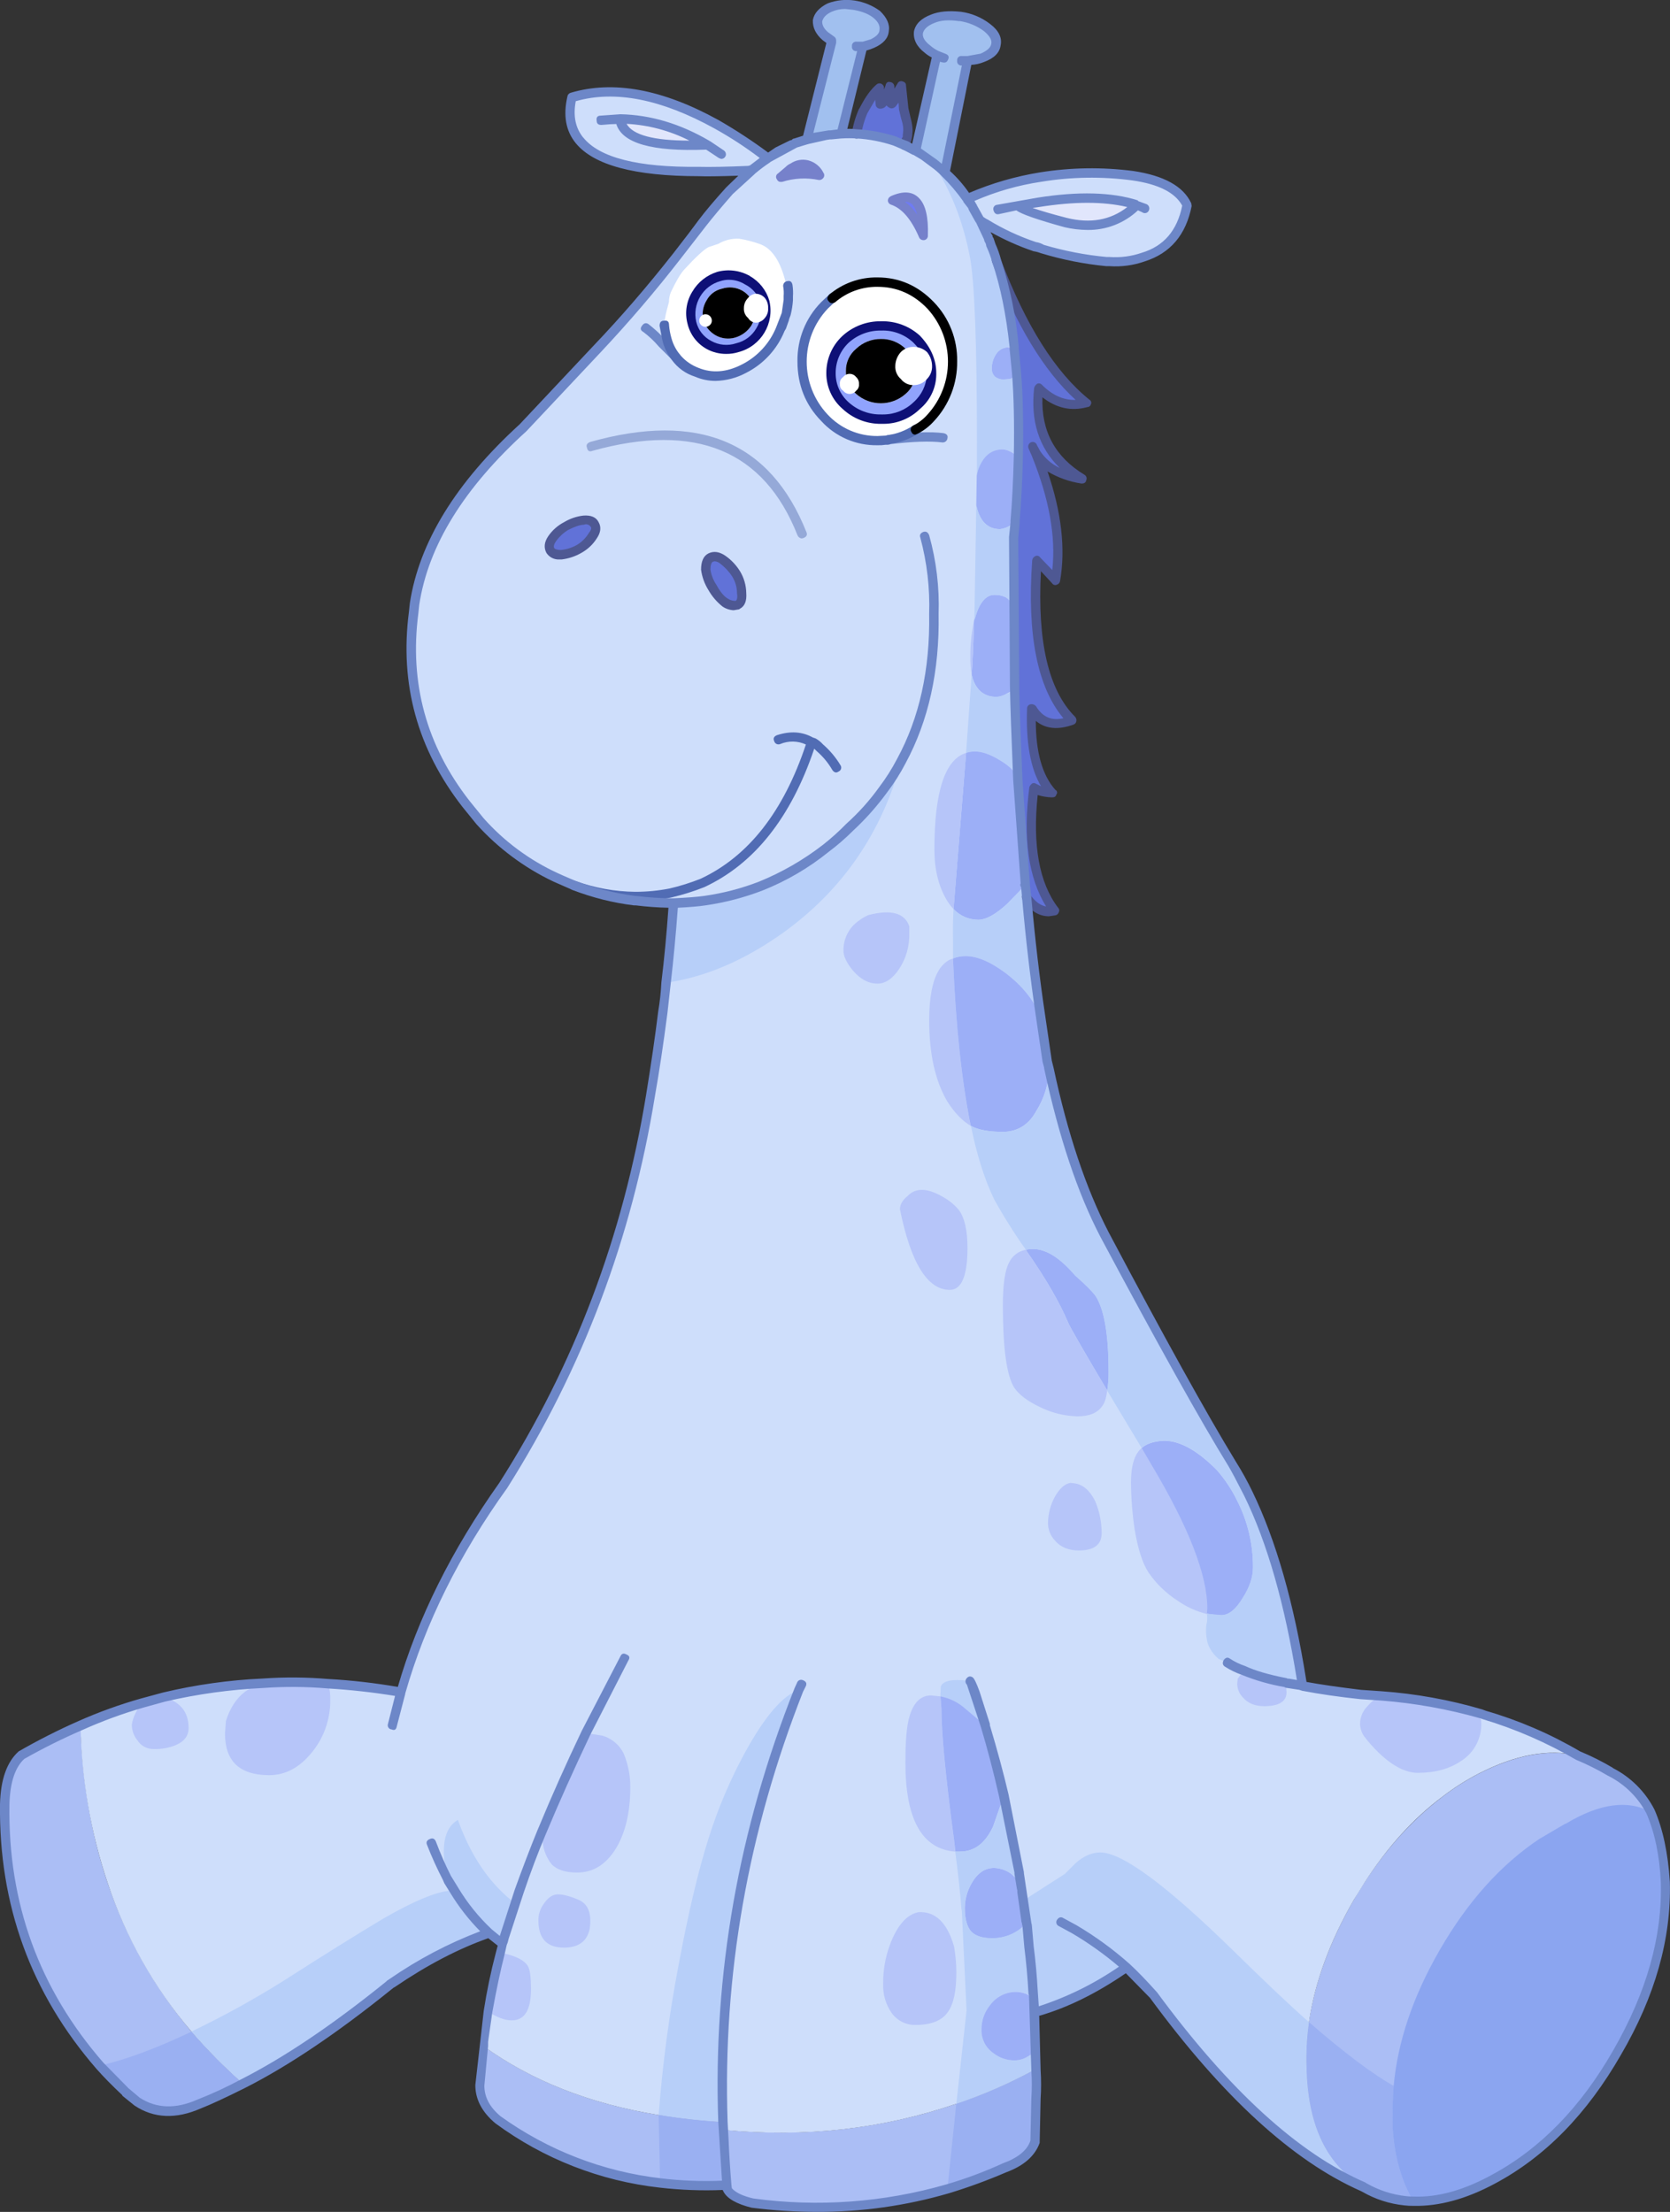 <?xml version="1.0" encoding="iso-8859-1"?>
<!-- Generator: Adobe Illustrator 20.1.0, SVG Export Plug-In . SVG Version: 6.00 Build 0)  -->
<svg version="1.0" id="Layer_1" xmlns="http://www.w3.org/2000/svg" xmlns:xlink="http://www.w3.org/1999/xlink" x="0px" y="0px"
	 viewBox="0 0 708.37 938.13" enable-background="new 0 0 708.37 938.13" xml:space="preserve">
<rect x="0" y="0" width="708.37" height="938.13" fill="#333333" stroke="none"/>
<title>babyboy_0032</title>
<path d="M321.86,101.27c-7.153-2.28-14.31-1.467-21.47,2.44c-3.624,1.902-6.92,4.373-9.76,7.32c-2.684,3.236-5.13,6.662-7.32,10.25
	l-2.44,7.81c-0.606,3.058-0.94,6.163-1,9.28c0.327,1.333,0.993,2,2,2c1.627-0.327,2.293-0.993,2-2c0.011-2.958,0.346-5.905,1-8.79
	l2.44-6.83c1.558-3.293,3.707-6.272,6.34-8.79c2.359-2.727,5.162-5.037,8.29-6.83c6.18-3.253,12.36-3.92,18.54-2
	c5.853,1.953,9.593,6.183,11.22,12.69v1c0.377,0.929,0.545,1.929,0.49,2.93c0.161,1.205,1.227,2.079,2.44,2
	c0.978-0.104,1.685-0.981,1.581-1.959c-0.018-0.165-0.058-0.327-0.121-0.481l-0.49-3.91
	C333.593,109.253,329.013,103.877,321.86,101.27z"/>
<path fill="#E1E6FC" d="M451.87,94.33c12.087,3.033,22.163,0.59,30.23-7.33c-10.8-3.56-24.697-3.957-41.69-1.19l-8.89,1.38
	C433.367,88.79,440.15,91.17,451.87,94.33z"/>
<path fill="#6172D8" d="M430.14,147.71l1,10.28c0.793,10.28,1.057,22.207,0.79,35.78c-0.267,9.753-0.727,18.717-1.38,26.89v1
	l-0.61,6.34l0.4,63.46c0.133,9.227,0.593,22.34,1.38,39.34l3.16,44.48v0.2l0.59,5.14c3.293,4.88,7.243,6.79,11.85,5.73
	c-8.667-11.733-11.563-29.13-8.69-52.19c2.33,1.4,4.992,2.149,7.71,2.17c-6.587-6.987-9.483-18.913-8.69-35.78
	c3.82,6.193,9.487,7.84,17,4.94c-12.247-12.52-17.187-35.057-14.82-67.61l7.9,8.5c2.767-15.687,0-33.613-8.3-53.78
	c3.82,5.8,10.34,9.36,19.56,10.68c-14.227-8.433-20.35-21.283-18.37-38.55c6.06,6.06,12.777,8.17,20.15,6.33
	c-14.62-11.733-27.33-31.833-38.13-60.3c3.922,11.79,6.443,24.001,7.51,36.38v0.59L430.14,147.71z"/>
<path fill="#E1E6FC" d="M299.94,61.51c-12.253-7.113-24.567-10.803-36.94-11.07C263.913,58.88,276.227,62.57,299.94,61.51z"/>
<path fill="#ABBEF5" d="M9.3,744.38c-4.607,3.953-7.04,10.873-7.3,20.76c-0.533,42.307,12.963,79.277,40.49,110.91l10.87,11.27
	l4.94,4c7.507,5.007,16.267,5.34,26.28,1c4.347-1.713,10.537-4.547,18.57-8.5c-7.797-6.882-15.123-14.278-21.93-22.14
	c-29.9-35.587-45.567-78.817-47-129.69C25.684,735.642,17.364,739.779,9.3,744.38z"/>
<path fill="#6172D8" d="M377.58,43.52c-0.366-0.733-0.505-1.558-0.4-2.37l0.2-4.35L376,41c-0.92,2.107-1.777,3.16-2.57,3.16
	c-0.326-2.224-0.46-4.473-0.4-6.72c-2.107,1.713-4.213,4.613-6.32,8.7l-0.59,1c-1.322,3.102-2.253,6.358-2.77,9.69
	c5.595,0.217,11.125,1.283,16.4,3.16l3.75,1.58c0.546-0.832,0.889-1.781,1-2.77l0.2-0.4l0.4-3.16
	c-0.016-1.549-0.283-3.086-0.79-4.55l-1-4.55l-1-9.69L380.55,40c-0.501,1.335-1.173,2.599-2,3.76
	C378.303,44,377.98,43.92,377.58,43.52z"/>
<path fill="#ABBEF5" d="M706.35,798.16c-0.667-11.6-2.707-21.55-6.12-29.85c-3.753-7.181-9.611-13.043-16.79-16.8l-0.4-0.2
	c-4.391-2.666-9.021-4.915-13.83-6.72c-12.38-2.9-26.407-0.33-42.08,7.71c-5.352,2.774-10.445,6.02-15.22,9.7
	c-14.487,10.94-27.067,25.57-37.74,43.89c-10.14,17.66-16.473,34.927-19,51.8c-0.968,6.741-1.302,13.557-1,20.36l0.2,0.2l-0.2,0.2
	c0.793,23.727,8.827,40.06,24.1,49l0.4,0.2c5.221,3.19,11.099,5.15,17.19,5.73h0.2c1.113,0.153,2.237,0.22,3.36,0.2
	c10.667,0.267,22-2.83,34-9.29c20.94-11.333,38.46-29.26,52.56-53.78C700.22,845.87,707.01,821.753,706.35,798.16z"/>
<path fill="#ABBEF5" d="M439.42,889.89c0.264-3.949,0.264-7.911,0-11.86l-0.2-0.4l-0.79,0.4c-10.507,5.67-21.481,10.431-32.8,14.23
	c-31.22,10.667-64.017,14.357-98.39,11.07H307l-0.2-1.78l-0.2-0.4V900c-9.138-0.5-18.242-1.502-27.27-3
	c-29.107-4.747-53.87-14.5-74.29-29.26l-1.58,16.61c0,5.407,2.57,10.283,7.71,14.63c20.204,14.815,43.933,24.086,68.83,26.89
	c9.379,1.04,18.828,1.305,28.25,0.79l0.2,2c1.447,2.373,4.937,4.283,10.47,5.73c27.792,3.762,56.063,1.674,83-6.13
	c8.246-2.355,16.302-5.33,24.1-8.9c7.113-2.507,11.447-6.197,13-11.07L439.42,889.89z"/>
<path fill="#CEDEFB" d="M337.28,60.72l-1.38,0.59L325.62,67c-6.961-5.32-14.289-10.142-21.93-14.43
	c-23.333-12.787-43.75-16.543-61.25-11.27c-4.74,21.22,13.24,31.697,53.94,31.43c5.667,0.133,12.78,0,21.34-0.4l1.19-0.2l-9.48,8.7
	c-4.046,4.364-7.861,8.937-11.43,13.7c-4.74,6.327-8.363,10.993-10.87,14c-11.333,14.5-22.597,27.613-33.79,39.34l-31.41,33.61
	c-26.74,24.387-42.073,49.23-46,74.53l-1.19,12.46c-1.333,26.753,6.373,50.873,23.12,72.36l5.93,7.32
	c9.003,9.985,19.874,18.112,32,23.92l7.71,3.36c8.235,3.231,16.836,5.437,25.61,6.57h0.79c5.181,0.617,10.392,0.951,15.61,1
	c-0.793,11.733-1.793,23.003-3,33.81l-1.38,12.46c-1.58,12.52-3.357,24.317-5.33,35.39l-2.77,16
	c-10.461,53.054-30.622,103.722-59.47,149.46c-14.085,19.333-25.761,40.311-34.77,62.47c-3.32,8.285-6.22,16.733-8.69,25.31
	c-10.189-1.868-20.481-3.124-30.82-3.76c-9.206-0.654-18.445-0.721-27.66-0.2c-14.122,0.625-28.15,2.611-41.89,5.93l-9.48,2.57
	c-8.871,2.653-17.579,5.821-26.08,9.49c0.389,22.665,4.254,45.137,11.46,66.63c7.656,23.128,19.734,44.548,35.56,63.07
	c6.807,7.862,14.133,15.258,21.93,22.14c18.833-9.62,39.5-23.59,62-41.91l1.19-0.79c12.694-8.905,26.515-16.085,41.1-21.35
	l5.73,4.74l-1,4.15c-1.847,6.987-3.56,15.16-5.14,24.52l-2,14.63c20.413,14.76,45.177,24.513,74.29,29.26
	c9.028,1.498,18.132,2.5,27.27,3l0.4,3.36h0.2c34.38,3.293,67.177-0.397,98.39-11.07c11.353-3.82,22.356-8.608,32.89-14.31l0.79-0.4
	l0.2-0.2l-0.59-24.32l1.58-0.2c12.38-3.693,24.827-9.887,37.34-18.58c3.427,3.16,7.313,7.113,11.66,11.86
	c30.667,41.78,60.303,68.867,88.91,81.26c-15.28-8.96-23.313-25.293-24.1-49V878c-0.302-6.803,0.032-13.619,1-20.36
	c2.5-16.873,8.833-34.14,19-51.8l4.54-7.32c9.747-15.16,20.81-27.353,33.19-36.58c4.772-3.676,9.862-6.918,15.21-9.69
	c15.673-8.04,29.7-10.61,42.08-7.71c-12.501-7.301-25.833-13.075-39.71-17.2l-1-0.4h-0.2c-13.8-4.056-27.994-6.627-42.34-7.67
	l-8.89-0.59c-8.96-0.92-17.193-2.107-24.7-3.56l-0.4-2.57c-5.14-32.42-12.647-58.713-22.52-78.88
	c-2.033-4.425-4.344-8.717-6.92-12.85c-12.907-21.087-30.953-53.51-54.14-97.27C458.81,505.097,451,481.7,445,453.36l-0.83-3.36
	l-2.77-18.78c-2.373-16.213-4.35-33.083-5.93-50.61l-0.59-5.14l-0.2-0.2h0.2l-3.16-44.48c-0.793-17-1.253-30.113-1.38-39.34
	l-0.4-63.45l0.59-6.33v-1c0.667-8.173,1.127-17.137,1.38-26.89c0.267-13.573,0.003-25.5-0.79-35.78l-1-10.28v-0.59
	c-1.067-12.379-3.588-24.59-7.51-36.38c-0.554-2.316-1.348-4.569-2.37-6.72l-1-2.77l-3.75-7.91l2.57,1.58
	c6.511,4.035,13.476,7.288,20.75,9.69l3.16,1c8.885,2.7,18.022,4.49,27.27,5.34h1.38c4.814,0.34,9.648-0.264,14.23-1.78
	c10.273-3.16,16.463-10.54,18.57-22.14c-3.027-6.593-10.667-10.747-22.92-12.46c-13.065-1.723-26.312-1.524-39.32,0.59
	c-10.691,1.748-21.11,4.87-31,9.29c-2.758-4.077-5.935-7.855-9.48-11.27l9.68-47.45c2.072-0.207,4.121-0.605,6.12-1.19
	c3.553-1.447,5.53-3.357,5.93-5.73c0.4-2.373-0.85-4.747-3.75-7.12c-3.276-2.534-7.158-4.168-11.26-4.74
	c-4.74-0.667-8.69-0.333-11.85,1c-3.553,1.447-5.53,3.293-5.93,5.54c-0.393,2.507,0.857,4.947,3.75,7.32
	c1.214,1.03,2.559,1.894,4,2.57l-9.09,40.53l-8.5-4c-5.275-1.877-10.805-2.943-16.4-3.16c-2.171-0.132-4.349-0.132-6.52,0
	l9.09-37.17l4.15-1.19c3.16-1.447,4.807-3.293,4.94-5.54c0.393-2.373-0.66-4.613-3.16-6.72c-2.808-2.18-6.152-3.562-9.68-4
	c-4.08-0.667-7.503-0.333-10.27,1c-3.027,1.447-4.74,3.293-5.14,5.54c-0.133,2.373,0.987,4.613,3.36,6.72l2.57,1.78v0.4
	l-10.52,41.56L337.28,60.72 M482.1,87c-8.067,7.92-18.143,10.363-30.23,7.33c-11.72-3.16-18.503-5.533-20.35-7.12l8.89-1.38
	C457.403,83.063,471.3,83.453,482.1,87 M299.94,61.51c-23.713,1.06-36.027-2.63-36.94-11.07
	C275.373,50.707,287.687,54.397,299.94,61.51z"/>
<path fill="#E1E6FC" d="M451.87,94.33c12.087,3.033,22.163,0.59,30.23-7.33c-10.8-3.56-24.697-3.957-41.69-1.19l-8.89,1.38
	C433.367,88.79,440.15,91.17,451.87,94.33z"/>
<path fill="#6172D8" d="M430.14,147.71l1,10.28c0.793,10.28,1.057,22.207,0.79,35.78c-0.267,9.753-0.727,18.717-1.38,26.89v1
	l-0.61,6.34l0.4,63.66c0.133,9.093,0.593,22.143,1.38,39.15l3.16,44.48v0.2l0.59,5.14c3.293,4.88,7.243,6.79,11.85,5.73
	c-8.667-11.733-11.563-29.13-8.69-52.19c2.33,1.4,4.992,2.149,7.71,2.17c-6.587-6.987-9.483-18.913-8.69-35.78
	c3.82,6.193,9.487,7.84,17,4.94c-12.247-12.26-17.187-34.797-14.82-67.61l7.9,8.5c2.767-15.687,0-33.613-8.3-53.78
	c3.82,5.8,10.34,9.36,19.56,10.68c-14.227-8.433-20.35-21.283-18.37-38.55c6.06,6.06,12.777,8.17,20.15,6.33
	c-14.62-11.733-27.33-31.833-38.13-60.3c3.922,11.79,6.443,24.001,7.51,36.38v0.59L430.14,147.71z"/>
<path fill="#9CAFF7" d="M428.56,160.76c1.138-0.616,2.041-1.589,2.57-2.77l-1-10.28l-2.57-0.4c-2.108,0.073-4.039,1.2-5.14,3
	c-1.18,1.825-1.799,3.957-1.78,6.13c-0.023,1.262,0.477,2.478,1.38,3.36c1.021,0.782,2.274,1.2,3.56,1.19L428.56,160.76z"/>
<path fill="#EABAD1" d="M427.57,147.32l2.57,0.4v-0.59L427.57,147.32z"/>
<path fill="#E1E6FC" d="M299.94,61.51c-12.253-7.113-24.567-10.803-36.94-11.07C263.913,58.88,276.227,62.57,299.94,61.51z"/>
<path fill="#A1C0EF" d="M418.68,11.69c-3.276-2.534-7.158-4.168-11.26-4.74c-4.74-0.667-8.69-0.333-11.85,1
	c-3.553,1.447-5.53,3.293-5.93,5.54c-0.393,2.507,0.857,4.947,3.75,7.32c1.214,1.03,2.559,1.894,4,2.57l-9.09,40.53l7.31,4.94
	l0.2,0.2H396l0.2,0.2l4.54,4l9.68-47.45c2.072-0.207,4.121-0.605,6.12-1.19c3.553-1.447,5.53-3.357,5.93-5.73
	C422.87,16.507,421.607,14.11,418.68,11.69z"/>
<path fill="#A1C0EF" d="M342.22,59.14l9.68-2l4.94-0.4l9.09-37.17l4.15-1.19c3.16-1.447,4.807-3.293,4.94-5.54
	c0.393-2.373-0.66-4.613-3.16-6.72c-2.808-2.18-6.152-3.562-9.68-4c-4.08-0.667-7.503-0.333-10.27,1
	c-3.027,1.447-4.74,3.293-5.14,5.54c-0.133,2.373,0.987,4.613,3.36,6.72l2.57,1.78v0.4L342.22,59.14z"/>
<path fill="#B7CFF9" d="M420.26,104l-1-2.77l-9.09-16.8c-2.758-4.077-5.935-7.855-9.48-11.27l-4.54-4L396,69h-0.2l-0.2-0.2h-0.2
	c7.64,11.2,12.973,24.577,16,40.13c2,10.547,3,37.04,3,79.48v13.25c0.343-1.948,1.02-3.822,2-5.54c2.107-3.693,5.07-5.54,8.89-5.54
	c1.847,0,4.087,1.053,6.72,3.16c0.267-13.573,0.003-25.5-0.79-35.78c-0.529,1.181-1.432,2.154-2.57,2.77l-3,0.2
	c-1.286,0.01-2.539-0.408-3.56-1.19c-0.903-0.882-1.403-2.098-1.38-3.36c-0.019-2.173,0.6-4.305,1.78-6.13
	c1.101-1.8,3.032-2.927,5.14-3l2.57-0.2c-1.067-12.379-3.588-24.59-7.51-36.38C422.114,108.368,421.299,106.133,420.26,104z"/>
<path fill="#9CAFF7" d="M425.2,190.61c-3.82,0-6.783,1.847-8.89,5.54c-0.98,1.718-1.657,3.592-2,5.54l-0.2,12.65
	c1.447,6.72,4.807,10.08,10.08,10.08c1.168-0.143,2.304-0.481,3.36-1l2.77-1.58l0.2-0.2v-1c0.667-8.173,1.127-17.137,1.38-26.89
	C429.3,191.657,427.067,190.61,425.2,190.61z"/>
<path fill="#9CAFF7" d="M426.58,253.29c-1.48-0.698-3.104-1.041-4.74-1c-3.553,0-6.253,3.097-8.1,9.29v0.2l-0.59,1.38
	c-0.267,10.413-0.6,18.057-1,22.93c1.447,6.327,5.003,9.49,10.67,9.49c1.621-0.143,3.181-0.686,4.54-1.58
	c1.713-0.793,2.713-1.583,3-2.37l-0.59-34.8C429.065,255.37,427.959,254.142,426.58,253.29z"/>
<path fill="#B7CFF9" d="M430.53,221.65l-0.2,0.2l-2.77,1.58c-1.056,0.519-2.192,0.857-3.36,1c-5.267,0-8.627-3.36-10.08-10.08
	l-0.79,47.25l-0.2,1.58l0.59-1.38v-0.2c1.847-6.193,4.547-9.29,8.1-9.29c1.636-0.041,3.26,0.302,4.74,1
	c1.371,0.862,2.467,2.097,3.16,3.56l0.2-28.86L430.53,221.65z"/>
<path fill="#B6C5F9" d="M412.16,286.11c0.393-4.873,0.727-12.517,1-22.93c-1.067,5.003-1.596,10.105-1.58,15.22
	C411.54,280.982,411.734,283.563,412.16,286.11z"/>
<path fill="#B7CFF9" d="M427.37,294.21V294c-1.359,0.894-2.919,1.437-4.54,1.58c-5.793,0-9.35-3.163-10.67-9.49l-2.37,33.21
	c1.21-0.398,2.476-0.597,3.75-0.59c3.027,0,6.583,1.253,10.67,3.76c4.613,2.767,7.117,5.533,7.51,8.3
	c-0.793-17-1.253-30.05-1.38-39.15C430.073,292.427,429.083,293.29,427.37,294.21z"/>
<path fill="#B7CFF9" d="M382.33,322.68c-2.21,4.302-4.79,8.404-7.71,12.26c-4.253,5.695-9.016,10.99-14.23,15.82
	c-3.12,3.228-6.49,6.204-10.08,8.9c-8.344,6.722-17.673,12.119-27.66,16c-7.72,2.953-15.731,5.079-23.9,6.34
	c-2.767,0.393-7.18,0.727-13.24,1c-0.793,11.733-1.793,23.003-3,33.81c16.593-2.373,33.123-9.423,49.59-21.15
	C357.287,377.587,374.03,353.26,382.33,322.68z"/>
<path fill="#9CAFF7" d="M431.72,330.79c-0.393-2.767-2.897-5.533-7.51-8.3c-4.08-2.507-7.637-3.76-10.67-3.76
	c-1.274-0.007-2.54,0.192-3.75,0.59l-5.33,66.23c2.713,2.896,6.502,4.543,10.47,4.55c3.293,0,7.377-2.24,12.25-6.72l7.71-7.91
	l-0.2-0.2h0.2L431.72,330.79z"/>
<path fill="#B6C5F9" d="M409.79,319.32c-8.953,2.767-13.433,16.407-13.44,40.92c0,8.433,1.713,15.55,5.14,21.35
	c0.844,1.444,1.85,2.786,3,4L409.79,319.32z"/>
<path fill="#B7CFF9" d="M414.93,390.1c-3.968-0.007-7.757-1.654-10.47-4.55c-0.267,5.407-0.333,9.887-0.2,13.44v7.51
	c1.699-0.66,3.507-0.999,5.33-1c5.007,0,10.803,2.503,17.39,7.51c6.98,5.407,11.787,11.47,14.42,18.19
	c-2.373-16.213-4.35-33.083-5.93-50.61l-0.59-5.14l-7.71,7.91C422.297,387.853,418.217,390.1,414.93,390.1z"/>
<path fill="#9CAFF7" d="M483.68,615.08c0.793,1.447,1.847,3.62,3.16,6.52c7.113,11.86,11.593,21.877,13.44,30.05
	c0.92,4.087,1.38,10.873,1.38,20.36c0,0.393,1.647,2.437,4.94,6.13c3.293,3.82,4.873,5.863,4.74,6.13
	c2.214,0.451,4.462,0.715,6.72,0.79c3.16,0,6.19-2.437,9.09-7.31c2.9-4.48,4.35-8.813,4.35-13c0.045-9.824-2.259-19.517-6.72-28.27
	c-2.258-4.638-5.115-8.958-8.5-12.85c-8.96-9.093-16.993-13.247-24.1-12.46c-3.553,0.393-6.187,1.393-7.9,3L483.68,615.08z"/>
<path fill="#B6C5F9" d="M484.27,614.1l-0.4,0.4c-2.767,2.667-4.15,7.41-4.15,14.23c0.056,6.695,0.584,13.379,1.58,20
	c1.333,8.04,3.243,14.04,5.73,18c3.326,4.911,7.629,9.085,12.64,12.26c3.7,2.598,7.856,4.477,12.25,5.54l0.2-2.37
	c0-14.233-7.97-34.663-23.91-61.29L484.27,614.1z"/>
<path fill="#B6C5F9" d="M527.15,719.87c2.107,2.507,5.137,3.76,9.09,3.76c6.32,0,9.48-1.977,9.48-5.93l-0.4-4
	c-6.097-1.059-12.059-2.782-17.78-5.14L525,712l-0.2,2.17C524.818,716.302,525.66,718.345,527.15,719.87z"/>
<path fill="#B6C5F9" d="M214.19,828.6h-2c-1.847,6.987-3.56,15.16-5.14,24.52c3.687,2.507,7.047,3.76,10.08,3.76
	c5.4,0,8.1-4.417,8.1-13.25c0-5.14-0.46-8.437-1.38-9.89C222.417,831.5,219.197,829.787,214.19,828.6z"/>
<path fill="#9AB0F2" d="M439.42,889.89c0.264-3.949,0.264-7.911,0-11.86l-0.2-0.4l-0.79,0.4c-10.507,5.67-21.481,10.431-32.8,14.23
	l-3.75,36c8.246-2.355,16.302-5.33,24.1-8.9c7.113-2.507,11.447-6.197,13-11.07L439.42,889.89z"/>
<path fill="#B6C5F9" d="M95.44,735.29c0,11.733,6.257,17.6,18.77,17.6c6.72,0,12.647-3.097,17.78-9.29
	c5.299-6.309,8.171-14.302,8.1-22.54c0.037-2.331-0.229-4.657-0.79-6.92c-9.206-0.654-18.445-0.721-27.66-0.2
	c-7.773,1.847-13.043,7.18-15.81,16L95.44,735.29z"/>
<path fill="#B6C5F9" d="M65.21,741.81c3.324,0.114,6.632-0.504,9.69-1.81c3.4-1.56,5.1-3.92,5.1-7.08c0-6.72-3.423-11.053-10.27-13
	l-9.48,2.57c-0.667,0.267-1.59,1.65-2.77,4.15c-0.807,1.543-1.342,3.215-1.58,4.94c0.049,2.375,0.882,4.668,2.37,6.52
	C59.773,740.468,62.406,741.875,65.21,741.81z"/>
<path fill="#9AB0F2" d="M42.49,876.05l10.87,11.27l4.94,4c7.507,5.007,16.267,5.34,26.28,1c4.347-1.713,10.537-4.547,18.57-8.5
	c-7.797-6.882-15.123-14.278-21.93-22.14C66.333,868.76,53.423,873.55,42.49,876.05z"/>
<path fill="#6172D8" d="M377.58,43.52c-0.366-0.733-0.505-1.558-0.4-2.37l0.2-4.35L376,41c-0.92,2.107-1.777,3.16-2.57,3.16
	c-0.326-2.224-0.46-4.473-0.4-6.72c-2.107,1.713-4.213,4.613-6.32,8.7l-0.59,1c-1.322,3.102-2.253,6.358-2.77,9.69
	c5.595,0.217,11.125,1.283,16.4,3.16l3.75,1.58c0.546-0.832,0.889-1.781,1-2.77l0.2-0.4l0.4-3.16
	c-0.016-1.549-0.283-3.086-0.79-4.55l-1-4.55l-1-9.69L380.55,40c-0.501,1.335-1.173,2.599-2,3.76
	C378.303,44,377.98,43.92,377.58,43.52z"/>
<path fill="#B6C5F9" d="M404.26,407.1v-0.59l-1.58,0.59c-1.884,1.096-3.448,2.664-4.54,4.55c-2.667,4.48-4,11.53-4,21.15
	c0,14.233,2.57,25.7,7.71,34.4c3.027,4.747,6.32,8.173,9.88,10.28C407.91,458.493,405.42,435.033,404.26,407.1z"/>
<path fill="#9CAFF7" d="M409.59,405.52c-1.823,0.001-3.631,0.34-5.33,1v0.59c1.16,27.927,3.66,51.383,7.5,70.37
	c3.027,1.713,7.637,2.57,13.83,2.57c6.193-0.133,10.86-3.1,14-8.9c3.356-5.342,5.224-11.484,5.41-17.79l-0.83-3.36l-2.77-18.78
	c-2.667-6.72-7.473-12.783-14.42-18.19C420.393,408.023,414.597,405.52,409.59,405.52z"/>
<path fill="#9CAFF7" d="M453.06,560.91c0.667,1.713,6.2,11.333,16.6,28.86c0.434-2.614,0.632-5.261,0.59-7.91
	c0-15.813-1.843-26.557-5.53-32.23c-1.333-1.847-4.23-4.747-8.69-8.7c-6.98-8.173-13.433-11.863-19.36-11.07h-0.4l-1.19,0.2l0.4,0.4
	v0.2C443.513,542.127,449.373,552.21,453.06,560.91z"/>
<path fill="#B6C5F9" d="M469.65,589.78c-10.407-17.527-15.94-27.147-16.6-28.86c-3.687-8.667-9.547-18.75-17.58-30.25v-0.2l-0.4-0.4
	c-3.136,0.567-5.794,2.637-7.11,5.54c-1.713,3.293-2.57,9.293-2.57,18c0,18.06,1.58,29.66,4.74,34.8c2,3.033,5.623,5.8,10.87,8.3
	c4.977,2.487,10.438,3.852,16,4c5.14,0,8.697-1.517,10.67-4.55C468.597,594.94,469.257,592.813,469.65,589.78z"/>
<path fill="#B7CFF9" d="M456,540.95c4.48,3.953,7.377,6.853,8.69,8.7c3.687,5.667,5.53,16.41,5.53,32.23
	c0.042,2.649-0.156,5.296-0.59,7.91l14.62,24.32c1.713-1.58,4.347-2.58,7.9-3c7.113-0.793,15.147,3.36,24.1,12.46
	c3.385,3.892,6.242,8.212,8.5,12.85c4.461,8.753,6.765,18.446,6.72,28.27c0,4.22-1.45,8.553-4.35,13c-2.9,4.88-5.93,7.317-9.09,7.31
	l-6.12-0.59c0.284,1.575,0.216,3.194-0.2,4.74c-0.249,2.041-0.181,4.109,0.2,6.13c0.393,2.9,2.04,5.667,4.94,8.3l3.75,1.58
	c2.157,1.406,4.482,2.535,6.92,3.36c5.721,2.358,11.683,4.081,17.78,5.14l7.11,1.38l-0.4-2.57
	c-5.14-32.42-12.647-58.713-22.52-78.88c-2.033-4.425-4.344-8.717-6.92-12.85c-12.907-21.087-30.953-53.51-54.14-97.27
	c-9.62-18.4-17.43-41.77-23.43-70.11c-0.162,6.299-2.002,12.44-5.33,17.79c-3.16,5.8-7.827,8.767-14,8.9
	c-6.193,0-10.803-0.857-13.83-2.57c2.5,12.387,5.793,22.8,9.88,31.24c4.087,7.357,8.573,14.484,13.44,21.35l1.19-0.2h0.4
	C442.617,529.083,449.033,532.777,456,540.95z"/>
<path fill="#B6C5F9" d="M578.52,736.28c1.92,2.533,4.033,4.913,6.32,7.12c5.927,5.667,11.46,8.5,16.6,8.5
	c7.247,0,13.307-1.647,18.18-4.94c5.596-3.452,8.912-9.639,8.69-16.21l-0.2-2.57l0.2-1.19c-13.789-4.071-27.972-6.659-42.31-7.72
	c-2.23,0.877-4.201,2.305-5.73,4.15c-2.134,1.997-3.35,4.787-3.36,7.71C576.951,732.964,577.509,734.749,578.52,736.28z"/>
<path fill="#9AB0F2" d="M554.22,878v0.4c0.793,23.727,8.827,40.06,24.1,49l0.4,0.2c5.221,3.19,11.099,5.15,17.19,5.73h0.2
	c1.113,0.153,2.237,0.22,3.36,0.2l-0.59-1.19c-4.613-8.173-7.313-18.06-8.1-29.66v-3.16c-0.115-4.947,0.018-9.896,0.4-14.83
	c-8.96-5.007-20.96-14.037-36-27.09C554.223,864.355,553.902,871.185,554.22,878z"/>
<path fill="#8BA5F0" d="M663.67,773.64l-10.08,5.93l-0.4,0.2c-16.467,10.94-30.627,26.69-42.48,47.25
	c-11.333,19.64-17.853,38.883-19.56,57.73c-0.382,4.934-0.515,9.883-0.4,14.83v3.16c0.793,11.6,3.493,21.487,8.1,29.66l0.59,1.19
	c10.667,0.267,22-2.83,34-9.29c20.94-11.333,38.46-29.26,52.56-53.78c14.227-24.667,21.01-48.787,20.35-72.36
	c-0.527-11.467-2.567-21.353-6.12-29.66c-9.747-5.273-21.747-3.627-36,4.94L663.67,773.64z"/>
<path fill="#B7CFF9" d="M300.53,779.77c-4.347,13.707-8.56,31.5-12.64,53.38c-4.039,21.109-6.877,42.43-8.5,63.86
	c9.028,1.498,18.132,2.5,27.27,3c-2.107-62.34,8.627-123.43,32.2-183.27c-6.72,2.24-14.293,11.003-22.72,26.29
	C309.749,754.737,304.52,767.043,300.53,779.77z"/>
<path fill="#9AB0F2" d="M306.65,901.16V900c-9.138-0.5-18.242-1.502-27.27-3l0.62,28.87c9.379,1.04,18.828,1.305,28.25,0.79
	c-0.527-6.593-0.923-12.987-1.19-19.18c-0.132-1.38-0.132-2.77,0-4.15l-0.2-1.78L306.65,901.16z"/>
<path fill="#B7CFF9" d="M417.89,731.73l-4.35-13.64c-1.053-3.16-1.72-4.807-2-4.94l-2-0.4c-1.179-0.166-2.37-0.233-3.56-0.2
	c-3.953,0-6.26,0.923-6.92,2.77l-0.2,4.15c3.464,0.665,6.717,2.157,9.48,4.35L417.89,731.73z"/>
<path fill="#B6C5F9" d="M404.65,780.17c-3.553-26.627-5.33-45.143-5.33-55.55l-0.4-5.14l-4-0.4c-4.873,0-8.1,3.69-9.68,11.07
	c-0.793,3.82-1.19,9.62-1.19,17.4c0,24.12,7.047,36.707,21.14,37.76L404.65,780.17z"/>
<path fill="#9CAFF7" d="M408.41,723.82c-2.763-2.193-6.016-3.685-9.48-4.35l0.4,5.14c0,10.413,1.777,28.93,5.33,55.55l0.59,5.14h2
	c6.06,0,10.727-3.56,14-10.68l4.54-13c-2.667-11.073-5.3-20.96-7.9-29.66v-0.2L408.41,723.82z"/>
<path fill="#9CAFF7" d="M429,794.8c-2.119-1.58-4.669-2.476-7.31-2.57c-3.953,0-7.18,2.24-9.68,6.72
	c-1.769,3.141-2.722,6.675-2.77,10.28c0,4.613,0.923,7.973,2.77,10.08c1.847,1.847,4.743,2.77,8.69,2.77
	c5.66,0.119,11.084-2.267,14.82-6.52l-0.2-0.79l-2-14c-0.488-1.851-1.536-3.506-3-4.74L429,794.8z"/>
<path fill="#B7CFF9" d="M407.22,785.31h-2v0.2c1.333,10.413,2.19,18.387,2.57,23.92l0.2,1.19l2,42.11l-4.35,39.54
	c11.321-3.812,22.294-8.586,32.8-14.27l0.79-0.4l0.2-0.2v-7.32l-3.56,2.17c-1.607,0.985-3.446,1.53-5.33,1.58
	c-3.371,0.066-6.658-1.052-9.29-3.16c-3.147-2.215-4.996-5.842-4.94-9.69c-0.07-3.894,1.26-7.684,3.75-10.68
	c2.572-3.529,6.694-5.594,11.06-5.54c1.369,0.027,2.723,0.294,4,0.79l2.57,1.19l0.79,0.79l-0.2-2.17
	c-0.393-6.853-0.987-13.52-1.78-20l-1-9.89c-3.736,4.253-9.16,6.639-14.82,6.52c-3.953,0-6.85-0.923-8.69-2.77
	c-1.847-2.107-2.77-5.467-2.77-10.08c0.066-3.575,1.022-7.077,2.78-10.19c2.5-4.48,5.727-6.72,9.68-6.72
	c2.645,0.092,5.198,0.988,7.32,2.57l1.38,1.19c1.464,1.234,2.512,2.889,3,4.74l-1-6.33v-0.2l-6.52-32.62l-4.54,13
	C417.98,781.733,413.28,785.31,407.22,785.31z"/>
<path fill="#B7CFF9" d="M436.46,825.44c0.793,6.46,1.387,13.127,1.78,20l0.59,7.71l1.58-0.2c12.38-3.693,24.827-9.887,37.34-18.58
	c3.427,3.16,7.313,7.113,11.66,11.86c30.667,41.78,60.303,68.867,88.91,81.26c-15.28-8.96-23.313-25.293-24.1-49V878
	c-0.302-6.803,0.032-13.619,1-20.36c-7.507-6.593-17.913-16.413-31.22-29.46c-28.847-28.34-47.947-42.51-57.3-42.51
	c-3.553,0-7.043,1.517-10.47,4.55l-4.54,4.55l-17.58,11.27l1.19,8.7l0.2,0.79L436.46,825.44z"/>
<path fill="#9CAFF7" d="M435.08,845.61c-1.277-0.496-2.631-0.763-4-0.79c-4.366-0.054-8.488,2.011-11.06,5.54
	c-2.466,2.991-3.782,6.764-3.71,10.64c-0.056,3.848,1.793,7.475,4.94,9.69c2.632,2.108,5.919,3.226,9.29,3.16
	c1.884-0.05,3.723-0.595,5.33-1.58l3.56-2.17l-1-22.54l-0.79-0.79L435.08,845.61z"/>
<path fill="#B6C5F9" d="M264.57,743.79c-1.821-3.804-5.215-6.621-9.29-7.71l-6.72-1c-6.32,13.18-12.38,26.757-18.18,40.73L230,777
	c0.267,1.58,0.267,2.503,0,2.77l0.2,1.58c0.346,3.389,1.646,6.611,3.75,9.29c2.24,2.373,5.863,3.56,10.87,3.56
	c6.847,0,12.38-3.493,16.6-10.48c3.953-6.72,5.93-15.287,5.93-25.7C267.395,753.137,266.45,748.296,264.57,743.79z"/>
<path fill="#6F7BF3" d="M331.15,75.16c5.323-1.584,10.95-1.855,16.4-0.79c-1.333-2.507-3.11-3.957-5.33-4.35
	c-1.847-0.667-3.887-0.27-6.12,1.19c-0.604,0.283-1.142,0.688-1.58,1.19L331.15,75.16z"/>
<path fill="#6F7BF3" d="M378.57,85c5.14,1.58,9.473,6.523,13,14.83C391.99,85.883,387.657,80.94,378.57,85z"/>
<path fill="#FFFFFF" d="M403.66,159.57l0.79-4.15c0-10.147-3.227-18.647-9.68-25.5c-3.465-3.442-7.648-6.075-12.25-7.71
	c-4.46-1.764-9.204-2.703-14-2.77c-2.917,0.113-5.764,0.925-8.3,2.37c-0.527,0.393-2.963,1.973-7.31,4.74l-3.16,3
	c-6.211,6.317-9.627,14.862-9.48,23.72c0,9.487,3.16,17.46,9.48,23.92c5.756,6.329,13.967,9.861,22.52,9.69
	c1.124,0.03,2.248-0.037,3.36-0.2h1l0.4-0.2c4.032-0.46,7.894-1.883,11.26-4.15l3-2.57c2.107-2.107,4.94-5.137,8.5-9.09
	C402.298,167.514,403.663,163.601,403.66,159.57z"/>
<path fill="#6172D8" d="M307.44,255.66c2.107,1.333,3.883,1.667,5.33,1c1.447-0.793,2.04-2.507,1.78-5.14
	c-0.084-2.799-0.902-5.526-2.37-7.91c-1.415-2.455-3.376-4.553-5.73-6.13c-2-1.333-3.713-1.597-5.14-0.79
	c-1.333,0.527-2,2.173-2,4.94c0.225,2.77,1.181,5.43,2.77,7.71C303.415,251.792,305.239,253.943,307.44,255.66z"/>
<path fill="#6172D8" d="M245.6,232.92c2.366-1.308,4.343-3.219,5.73-5.54c1.333-1.847,1.597-3.493,0.79-4.94
	c-0.793-1.333-2.373-1.927-4.74-1.78c-2.54,0.283-4.976,1.164-7.11,2.57c-2.351,1.314-4.378,3.139-5.93,5.34
	c-1.333,1.847-1.597,3.493-0.79,4.94s2.387,2.04,4.74,1.78C240.872,235.051,243.369,234.242,245.6,232.92z"/>
<path fill="#B6C5F9" d="M368.3,388.12c-1.422,0.629-2.765,1.424-4,2.37c-4.213,2.9-6.668,7.738-6.52,12.85c0,2.24,1.333,5.007,4,8.3
	c3.16,3.693,6.65,5.54,10.47,5.54c3.293,0,6.323-2.043,9.09-6.13c2.983-4.504,4.503-9.82,4.35-15.22v-3
	C383.71,387.183,377.913,385.613,368.3,388.12z"/>
<path fill="#B6C5F9" d="M381.73,512.87c4.613,22.8,11.66,34.2,21.14,34.2c5.007,0,7.51-5.93,7.51-17.79
	c0-7.513-1.25-12.917-3.75-16.21c-1.84-2.152-4.047-3.96-6.52-5.34c-6.453-3.82-11.393-4.083-14.82-0.79l-0.4,0.4
	C382.783,509.053,381.73,510.897,381.73,512.87z"/>
<path fill="#B6C5F9" d="M447.53,634.66c-1.877,3.395-2.906,7.192-3,11.07c-0.056,2.865,1.022,5.636,3,7.71
	c2.373,2.767,5.733,4.15,10.08,4.15c6.453,0,9.68-2.44,9.68-7.32c0.01-4.687-0.932-9.328-2.77-13.64
	c-2.24-4.48-5.137-6.983-8.69-7.51l-1.78-0.2C451.677,629.32,449.503,631.233,447.53,634.66z"/>
<path fill="#B6C5F9" d="M250.15,817.93c0.92-6.46-0.727-10.547-4.94-12.26c-4.08-1.713-7.177-2.437-9.29-2.17
	c-2,0.267-3.843,1.717-5.53,4.35c-1.364,1.97-2.065,4.324-2,6.72c0,7.647,3.623,11.47,10.87,11.47
	C245.467,826.013,249.097,823.31,250.15,817.93z"/>
<path fill="#B6C5F9" d="M389.64,811c-4.213,0.793-7.77,4.22-10.67,10.28c-2.993,6.363-4.481,13.329-4.35,20.36
	c-0.134,4.297,1.114,8.524,3.56,12.06c2.313,3.263,6.08,5.184,10.08,5.14c6.72,0,11.33-1.847,13.83-5.54
	c2.373-3.293,3.56-8.83,3.56-16.61c0.012-3.779-0.323-7.552-1-11.27C401.75,815.42,396.747,810.613,389.64,811z"/>
<path fill="#FFFFFF" d="M304.68,103.43l-4.15,1.38c-2,1.053-5.423,4.217-10.27,9.49c-1.58,1.713-3.49,4.943-5.73,9.69
	c-0.507,1.326-0.774,2.731-0.79,4.15l-1,3.76c-0.516,2.009-0.851,4.061-1,6.13c0.158,2.002,0.492,3.987,1,5.93
	c0.709,2.739,1.987,5.298,3.75,7.51c2.233,3.025,5.334,5.299,8.89,6.52c6.32,2.507,12.987,1.98,20-1.58
	c7.023-3.586,12.554-9.535,15.62-16.8l2.37-6.52c0.524-1.872,0.859-3.791,1-5.73v-1.78l-1-5.14v-0.2
	c-2.247-9.493-6.017-15.097-11.31-16.81c-2.758-0.992-5.604-1.719-8.5-2.17C310.449,101.078,307.356,101.834,304.68,103.43z"/>
<path fill="#B7CFF9" d="M194.23,771.86c-5.927,3.427-7.44,11.6-4.54,24.52l0.59,1.19l2.57,4.15c4.003,6.657,8.925,12.717,14.62,18
	l5.73,4.74l5.33-17.2l-1.53-1.19C207.093,798.023,199.503,786.62,194.23,771.86z"/>
<path fill="#B7CFF9" d="M192.85,801.72h-0.4l-1.78,0.2c-5.927,0.527-15.213,4.413-27.86,11.66
	c-11.873,7.113-26.03,15.943-42.47,26.49c-12.622,7.917-25.683,15.111-39.12,21.55c6.807,7.862,14.133,15.258,21.93,22.14
	c18.833-9.62,39.5-23.59,62-41.91l1.19-0.79c12.694-8.905,26.515-16.085,41.1-21.35C201.756,814.428,196.844,808.372,192.85,801.72z
	"/>
<path fill="#516CB4" d="M269.51,378.24c-8.626-0.082-17.176-1.62-25.29-4.55c-1.187-0.527-2.043-0.13-2.57,1.19
	c-0.527,1.187-0.13,2.043,1.19,2.57c8.554,3.09,17.575,4.694,26.67,4.74c5.178,0.023,10.344-0.506,15.41-1.58
	c4.708-1.118,9.33-2.571,13.83-4.35c21.207-9.887,36.75-29.46,46.63-58.72l1,1c2.685,2.301,4.958,5.044,6.72,8.11
	c0.793,1.053,1.65,1.25,2.57,0.59c0.928-0.355,1.393-1.396,1.038-2.324c-0.061-0.16-0.144-0.31-0.248-0.446
	c-1.969-3.263-4.435-6.198-7.31-8.7c-0.909-1.02-1.976-1.888-3.16-2.57l-1.19-0.4c-4.48-2.507-9.55-2.84-15.21-1
	c-1.333,0.527-1.73,1.383-1.19,2.57c0.291,0.997,1.335,1.569,2.332,1.277c0.081-0.024,0.161-0.053,0.238-0.087
	c3.491-1.461,7.435-1.388,10.87,0.2c-9.487,28.467-24.37,47.447-44.65,56.94c-4.302,1.717-8.728,3.105-13.24,4.15
	C279.193,377.777,274.357,378.242,269.51,378.24z"/>
<path fill="#4E5893" d="M300.53,234.7c-2.107,1.053-3.16,3.36-3.16,6.92c0.417,3.093,1.494,6.06,3.16,8.7
	c1.522,2.66,3.534,5.008,5.93,6.92c1.404,0.954,3.044,1.501,4.74,1.58l2.37-0.4l0.2-0.2c2.107-1.053,3.03-3.293,2.77-6.72
	c-0.049-3.202-0.935-6.336-2.57-9.09c-1.614-2.657-3.767-4.946-6.32-6.72c-2.5-1.713-4.87-2.047-7.11-1 M305.48,239.04
	c2.032,1.524,3.773,3.4,5.14,5.54c1.282,2.083,1.973,4.475,2,6.92c0.267,1.847,0.07,2.967-0.59,3.36
	c-1.197,0.023-2.371-0.326-3.36-1c-1.58-0.92-3.16-2.83-4.74-5.73c-1.338-1.952-2.216-4.181-2.57-6.52c0-1.847,0.333-2.967,1-3.36
	l0.79-0.2c0.873,0.087,1.699,0.435,2.37,1 M462.79,171.44c0.291-0.771-0.051-1.636-0.79-2c-14.36-11.6-26.873-31.437-37.54-59.51
	c-0.267-1.187-1.057-1.52-2.37-1c-1.333,0.267-1.73,1.057-1.19,2.37c10.14,26.627,21.93,46.067,35.37,58.32
	c-5.14,0.133-9.883-1.977-14.23-6.33c-0.466-0.613-1.276-0.852-2-0.59c-0.663,0.404-1.154,1.037-1.38,1.78
	c-1.58,14.1,2.043,25.433,10.87,34c-3.361-1.576-6.231-4.038-8.3-7.12l-1.38-2.57c-0.291-0.997-1.335-1.569-2.332-1.277
	c-0.081,0.024-0.161,0.053-0.238,0.087c-0.965,0.453-1.405,1.584-1,2.57l1.38,3.16c7.373,18.187,10.27,34.333,8.69,48.44l-5.14-5.34
	c-0.418-0.679-1.281-0.933-2-0.59c-0.752,0.295-1.282,0.978-1.38,1.78c-2.24,31.5,2.173,53.833,13.24,67
	c-5.007,1.187-8.893-0.527-11.66-5.14c-0.542-0.615-1.359-0.913-2.17-0.79c-0.907,0.098-1.59,0.868-1.58,1.78
	c-0.527,14.5,1.45,25.5,5.93,33l-2-1c-0.509-0.395-1.196-0.472-1.78-0.2c-0.536,0.405-0.949,0.953-1.19,1.58
	c-2.767,21.613-0.397,38.483,7.11,50.61c-2.373-0.393-4.613-2.04-6.72-4.94c-0.463-0.898-1.567-1.251-2.465-0.788
	c-0.108,0.056-0.21,0.122-0.305,0.198c-0.92,0.667-1.053,1.59-0.4,2.77c3.16,4.613,6.847,6.92,11.06,6.92l2.77-0.4
	c0.641-0.119,1.168-0.574,1.38-1.19c0.405-0.632,0.322-1.46-0.2-2c-8.033-10.547-10.93-26.493-8.69-47.84
	c1.982,0.622,4.043,0.959,6.12,1c1.053,0,1.647-0.397,1.78-1.19c0.472-0.511,0.44-1.308-0.071-1.781
	c-0.098-0.09-0.209-0.164-0.329-0.219c-5.533-6.193-8.3-15.947-8.3-29.26c4.08,3.427,9.413,3.953,16,1.58
	c0.611-0.219,1.063-0.743,1.19-1.38c0.163-0.724-0.06-1.481-0.59-2c-11.193-11.2-16-31.76-14.42-61.68l4.74,5.14
	c0.418,0.679,1.281,0.933,2,0.59c0.731-0.209,1.271-0.827,1.38-1.58c2.373-13.707,0.597-29.193-5.33-46.46
	c4.423,2.642,9.323,4.388,14.42,5.14c1.187,0,1.853-0.46,2-1.38c0.411-0.874,0.064-1.917-0.79-2.37
	c-12.38-7.513-18.307-18.453-17.78-32.82c5.927,4.613,12.26,5.997,19,4.15c0.797-0.002,1.47-0.591,1.58-1.38 M237.3,237.27h1
	c2.924-0.36,5.746-1.302,8.3-2.77c2.652-1.466,4.893-3.574,6.52-6.13c1.713-2.507,1.977-4.813,0.79-6.92
	c-1.053-2.107-3.227-3.03-6.52-2.77c-2.866,0.337-5.627,1.282-8.1,2.77c-2.692,1.397-4.999,3.433-6.72,5.93
	c-1.713,2.507-1.977,4.88-0.79,7.12c1.205,1.857,3.321,2.917,5.53,2.77 M238.1,233.27c-1.58,0-2.58-0.263-3-0.79
	c-0.393-0.667-0.13-1.667,0.79-3c1.387-1.901,3.133-3.511,5.14-4.74c2.9-1.447,5.073-2.17,6.52-2.17l0.79-0.2
	c0.853-0.093,1.687,0.291,2.17,1c0.527,0.527,0.263,1.45-0.79,2.77c-1.228,2.018-2.922,3.712-4.94,4.94
	c-2.066,1.179-4.354,1.918-6.72,2.17 M384.3,36.21c0.035-0.744-0.465-1.408-1.19-1.58c-0.726-0.405-1.637-0.237-2.17,0.4l-1.58,2.57
	v-0.8c0.041-1.037-0.746-1.92-1.78-2c-1.053-0.267-1.72,0.26-2,1.58L375,38v-0.61c0.031-0.735-0.356-1.424-1-1.78
	c-0.694-0.393-1.559-0.313-2.17,0.2c-2.373,2-4.68,5.163-6.92,9.49l-0.2,0.4l-0.4,0.59c-1.441,3.282-2.449,6.738-3,10.28
	c-0.11,1.105,0.695,2.09,1.8,2.2c1.105,0.11,2.09-0.695,2.2-1.8c0.497-3.059,1.359-6.047,2.57-8.9l3.36-5.73l0.2,2.17
	c0.149,0.97,1.022,1.66,2,1.58c1.034,0.012,2.002-0.509,2.56-1.38l0.2,0.2c1.333,1.333,2.583,1.4,3.75,0.2l1.19-1.58l0.2,3l0.2,0.79
	c0.393,1.847,0.727,3.18,1,4c0.413,1.292,0.612,2.643,0.59,4l-0.2,2v0.59l-0.4,0.79c-0.071,0.628-0.272,1.234-0.59,1.78
	c-0.632,0.789-0.504,1.941,0.285,2.572c0.095,0.076,0.197,0.142,0.305,0.198l1,0.4c0.677-0.007,1.321-0.293,1.78-0.79l1.19-3.16
	l0.4-1.78l0.2-2.57c-0.043-1.74-0.308-3.467-0.79-5.14l-1-4.35L384.3,36.21z"/>
<path fill="#6D87C8" d="M351.11,1.41c-3.687,1.847-5.793,4.22-6.32,7.12c-0.133,3.16,1.25,5.993,4.15,8.5l1.58,1.19l-9.88,39.34
	l-3.75,1.19c-0.415,0.004-0.796,0.229-1,0.59l-0.79,0.2l-6.12,3l-3.16,2.17c-6.77-5.023-13.829-9.644-21.14-13.84
	c-23.713-13.067-44.607-16.9-62.68-11.5c-0.73,0.229-1.256,0.869-1.34,1.63c-1.84,8-0.653,14.573,3.56,19.72
	c7.64,9.333,25.027,14,52.16,14c2.9,0.133,8.497,0.067,16.79-0.2L308,79.51c-5.007,5.533-8.893,10.147-11.66,13.84
	c-2,2.767-5.557,7.433-10.67,14c-11.193,14.233-22.457,27.283-33.79,39.15l-31.41,33.41c-27.133,24.78-42.677,50.087-46.63,75.92
	l-0.4,3.76c-3.953,30.58,3.62,58.127,22.72,82.64l5.93,7.32c9.16,10.173,20.239,18.438,32.6,24.32l8.1,3.56
	c8.402,3.272,17.18,5.479,26.13,6.57h0.79c4.59,0.572,9.206,0.906,13.83,1c-0.793,11.2-1.793,21.743-3,31.63
	c-0.207,4.146-0.657,8.277-1.35,12.37c-1.333,10.807-3.047,22.603-5.14,35.39c-9.747,59.84-30.493,114.67-62.24,164.49
	c-20.287,28.6-34.643,57.463-43.07,86.59c-9.741-1.682-19.57-2.804-29.44-3.36c-9.267-0.788-18.582-0.855-27.86-0.2
	c-14.248,0.644-28.404,2.629-42.28,5.93l-9.48,2.57c-8.971,2.546-17.752,5.717-26.28,9.49c-8.716,3.846-17.221,8.152-25.48,12.9
	c-5.007,4.48-7.647,11.927-7.92,22.34c-0.527,42.833,13.107,80.267,40.9,112.3c3.027,3.427,6.65,7.117,10.87,11.07l0.2,0.4
	l5.14,4.15c8.167,5.407,17.52,5.803,28.06,1.19c4.347-1.713,10.603-4.613,18.77-8.7c18.44-9.333,39.187-23.303,62.24-41.91L167,843
	l0.4-0.2c13.7-9.333,26.937-16.253,39.71-20.76l4,3.16l-0.79,3c-2.144,8.141-3.859,16.389-5.14,24.71l-3.56,31.43
	c0,6.06,2.833,11.463,8.5,16.21c20.445,15.064,44.5,24.473,69.74,27.28c8.85,1.027,17.768,1.361,26.67,1l0.4,0.79
	c1.58,2.9,5.53,5.14,11.85,6.72c9.173,1.175,18.412,1.769,27.66,1.78c18.986,0.071,37.883-2.593,56.11-7.91
	c8.259-2.513,16.372-5.484,24.3-8.9c7.433-2.753,12.15-6.9,14.15-12.44l0.4-18.78c0.264-4.016,0.264-8.044,0-12.06l-0.59-23.13H441
	c11.853-3.427,24.037-9.427,36.55-18l10.27,10.48c30.667,41.78,60.433,69.063,89.3,81.85l0.79,0.4
	c5.456,3.143,11.515,5.096,17.78,5.73c1.244,0.151,2.497,0.218,3.75,0.2c10.933,0.267,22.523-2.897,34.77-9.49
	c21.207-11.333,38.99-29.523,53.35-54.57c14.487-24.78,21.403-49.23,20.75-73.35c-0.793-12.26-2.967-22.473-6.52-30.64
	c-3.869-7.566-10.019-13.723-17.58-17.6l-0.2-0.2c-4.443-2.627-9.064-4.939-13.83-6.92c-12.536-7.371-25.943-13.149-39.91-17.2
	L628.7,725c-13.917-4.087-28.232-6.668-42.7-7.7l-8.69-0.59c-9.747-1.187-17.453-2.307-23.12-3.36l-0.2-1.19
	c-5.14-32.293-12.713-58.787-22.72-79.48c-2.123-4.415-4.497-8.706-7.11-12.85c-12.38-20.3-30.36-52.723-53.94-97.27
	c-9.6-18.587-17.363-41.773-23.29-69.56l-0.79-3.16L443.38,431c-2.373-15.813-4.35-32.683-5.93-50.61l-0.59-4.94v-0.4l-3.16-44.29
	c-0.793-18.847-1.253-31.96-1.38-39.34l-0.4-63.27l0.59-6.52v-0.79c0.667-7.513,1.127-16.543,1.38-27.09
	c0.267-14.233,0.003-26.233-0.79-36l-1-10.08v-0.79c-1.097-12.502-3.616-24.839-7.51-36.77c-0.589-2.306-1.382-4.555-2.37-6.72
	l-0.79-2.37l-0.4-0.59v-0.4l-0.2-0.4l-0.4-0.59l-0.2-0.59c5.797,3.257,11.883,5.972,18.18,8.11c1.026,0.151,2.033,0.416,3,0.79
	c9.079,2.768,18.412,4.624,27.86,5.54h1.38c5.025,0.346,10.067-0.335,14.82-2c10.933-3.427,17.6-11.27,20-23.53l-0.2-1.19
	c-3.293-7.12-11.46-11.667-24.5-13.64c-13.196-1.722-26.571-1.523-39.71,0.59c-10.315,1.675-20.389,4.597-30,8.7
	c-2.341-3.392-5.058-6.509-8.1-9.29L412,27.51c1.83-0.101,3.631-0.503,5.33-1.19c4.347-1.58,6.717-3.953,7.11-7.12
	c0.667-3.293-0.847-6.323-4.54-9.09c-3.577-2.747-7.811-4.508-12.28-5.11c-5.14-0.547-9.347-0.16-12.62,1.16
	c-4.213,1.58-6.65,3.953-7.31,7.12c-0.393,3.427,1.12,6.457,4.54,9.09c0.909,0.794,1.917,1.466,3,2l-8.3,36.58l-1.78-1l-3.16-1.19
	L380.35,58c-5.433-1.789-11.078-2.852-16.79-3.16c-1.378-0.157-2.764-0.224-4.15-0.2l8.1-33.21c1.151-0.303,2.275-0.701,3.36-1.19
	c3.82-1.713,5.86-4.02,6.12-6.92c0.527-2.9-0.723-5.8-3.75-8.7c-3.158-2.289-6.816-3.793-10.67-4.39
	c-3.859-0.596-7.806-0.186-11.46,1.19 M351.51,13.88c-1.847-1.447-2.77-3.027-2.77-4.74c0.393-1.713,1.727-3.097,4-4.15
	c1.808-0.785,3.759-1.19,5.73-1.19L362,4.18c3.82,0.667,6.717,1.853,8.69,3.56c1.847,1.58,2.637,3.227,2.37,4.94
	c0,1.447-1.25,2.78-3.75,4l-3.36,1h-2.57c-0.955-0.15-1.85,0.503-2,1.458c-0.028,0.18-0.028,0.363,0,0.542
	c-0.15,0.955,0.503,1.85,1.458,2c0.18,0.028,0.363,0.028,0.542,0h0.2l-8.3,33.21l-3,0.4h-0.78l-6.5,1.08l9.68-38.16v-1
	c0.031-0.735-0.356-1.424-1-1.78l-2.17-1.58 M342.82,61.1l7.9-1.78l1.38-0.2h0.59l4.15-0.4H357c2.105-0.132,4.215-0.132,6.32,0
	c5.313,0.307,10.562,1.316,15.61,3l3.75,1.58h0.2l0.2,0.2l4.15,2.17h0.2l3.36,2l4.21,3.14c1.575,1.101,3.033,2.361,4.35,3.76
	c3.432,3.323,6.542,6.962,9.29,10.87v0.2l2,2.57l0.4,1l2.77,4.94l0.2,0.2l3.36,7.12l0.2,0.79l0.2,0.4
	c0.353,0.53,0.556,1.145,0.59,1.78l0.2,0.4c0.958,2.108,1.751,4.288,2.37,6.52c3.427,10.147,5.863,22.073,7.31,35.78v0.79l1,10.08
	c0.793,9.753,1.057,21.617,0.79,35.59c-0.267,10.413-0.727,19.443-1.38,27.09v0.79l-0.65,6.3l0.4,63.86
	c0.133,7.38,0.593,20.493,1.38,39.34l3.16,43.69c-0.281,0.515-0.2,1.152,0.2,1.58l0.4,4.55c1.58,17.793,3.557,34.73,5.93,50.81
	l2.77,18.78l0.59,2.17l0.2,1.19c6.193,28.733,14.097,52.327,23.71,70.78c24.5,45.867,42.61,78.29,54.33,97.27
	c1.333,2.24,3.573,6.457,6.72,12.65c9.747,19.9,17.19,45.93,22.33,78.09l-3.36-0.59h-0.59l-0.4-0.2
	c-7.507-1.447-13.367-3.16-17.58-5.14c-2.305-0.758-4.497-1.82-6.52-3.16c-0.92-0.667-1.777-0.47-2.57,0.59
	c-0.667,1.187-0.533,2.11,0.4,2.77c2.286,1.473,4.74,2.668,7.31,3.56c5.796,2.362,11.831,4.085,18,5.14
	c0.347,0.25,0.762,0.39,1.19,0.4l5.14,0.79l1.19,0.4c7.64,1.447,15.873,2.633,24.7,3.56l8.89,0.59
	c14.178,1.105,28.211,3.621,41.89,7.51h0.2l0.4,0.2l0.59,0.2c13.808,4.149,27.074,9.923,39.52,17.2
	c4.633,1.919,9.125,4.165,13.44,6.72l0.79,0.4c6.666,3.504,12.11,8.951,15.61,15.62c3.553,8.173,5.593,17.927,6.12,29.26
	c0.667,22.933-6.05,46.657-20.15,71.17c-13.833,24.253-31.087,41.92-51.76,53c-11.853,6.46-22.853,9.49-33,9.09
	c-1.123,0.011-2.246-0.056-3.36-0.2c-5.772-0.652-11.351-2.468-16.4-5.34l-0.4-0.2l-0.2-0.2c-28.387-12.26-57.86-39.153-88.42-80.68
	c-4.48-5.007-8.367-9.027-11.66-12.06c-6.962-6.181-14.503-11.677-22.52-16.41l-5.53-3c-1.053-0.667-1.977-0.403-2.77,0.79
	c-0.518,0.842-0.255,1.945,0.587,2.462c0.065,0.04,0.133,0.076,0.203,0.108l5.53,3c7.068,4.152,13.76,8.914,20,14.23
	c-10.461,7.215-21.914,12.874-34,16.8l-0.4-5.73c-0.393-7.12-0.987-13.71-1.78-19.77l-0.79-9.09l-0.2-0.79l-3.16-21.15V794l-6.52-33
	c-2.107-8.96-4.74-18.713-7.9-29.26v-0.59l-4.35-13.64c-1.333-3.693-2.333-5.737-3-6.13c-1.053-0.667-1.977-0.403-2.77,0.79
	c-0.409,0.791-0.246,1.757,0.4,2.37l5.93,18c2.767,9.227,5.337,19.047,7.71,29.46l6.52,32.23v0.59l1,6.13l0.2,0.79v0.79l1.78,12.65
	l0.2,0.59V816l0.2,0.79l0.79,9.09c0.793,6.193,1.387,12.783,1.78,19.77l0.2,0.59l1,32c0.263,3.882,0.263,7.778,0,11.66l-0.4,18
	c-1.333,4.087-5.283,7.317-11.85,9.69c-7.741,3.548-15.733,6.523-23.91,8.9c-26.558,7.641-54.418,9.661-81.8,5.93
	c-4.48-1.053-7.51-2.503-9.09-4.35l-0.2-1.78c-0.527-6.327-0.923-12.66-1.19-19l-0.4-7.32c-2.107-62.08,8.56-122.907,32-182.48
	l1.19-2.37c0.527-1.187,0.067-2.043-1.38-2.57c-0.944-0.346-1.989,0.14-2.335,1.083c-0.013,0.035-0.025,0.071-0.035,0.107l-1,2.17
	c-23.84,60-34.64,121.353-32.4,184.06l1.58,24.91c-8.64,0.365-17.294,0.03-25.88-1c-24.536-2.829-47.942-11.878-68-26.29
	c-4.613-3.82-6.92-8.153-6.92-13l1.58-16.8V866l1.78-12.46c1.713-9.487,3.427-17.593,5.14-24.32l1-4.35l0.4-1l0.4-1.58l6.32-19.37
	c3.027-8.96,6.187-17.33,9.48-25.11l0.59-1.38c5.007-12,11.067-25.51,18.18-40.53l16.2-31.63c0.793-1.187,0.53-2.043-0.79-2.57
	c-1.187-0.667-2.043-0.403-2.57,0.79l-16.4,31.63c-6.72,14.1-12.78,27.677-18.18,40.73l-0.58,1.36
	c-3.027,7.38-6.253,15.817-9.68,25.31L212,821.09l-3.36-2.77c-5.538-5.177-10.327-11.101-14.23-17.6l-3.16-5.14
	c-2.364-4.693-4.474-9.51-6.32-14.43c-0.527-1.333-1.383-1.73-2.57-1.19c-1.333,0.527-1.73,1.383-1.19,2.57
	c1.974,5.06,4.217,10.01,6.72,14.83l0.59,1.38l2.57,4.15c3.57,5.876,7.811,11.316,12.64,16.21
	c-13.543,5.153-26.414,11.925-38.33,20.17l-1.19,0.79l-0.4,0.4c-22.667,18.32-43.213,32.16-61.64,41.52
	c-5.95,3.194-12.084,6.032-18.37,8.5c-9.22,4.087-17.387,3.823-24.5-0.79l-4.74-4l-10.64-10.82
	C16.627,843.623,3.333,807.113,4,765.34c0.24-9.227,2.337-15.673,6.29-19.34c8.006-4.545,16.255-8.647,24.71-12.29
	c8.391-3.773,17.039-6.944,25.88-9.49l9.29-2.57c13.63-3.153,27.516-5.07,41.49-5.73c9.144-0.655,18.326-0.588,27.46,0.2
	c9.53,0.575,19.026,1.629,28.45,3.16l-3,11.86c-0.327,0.927,0.159,1.944,1.086,2.271c0.159,0.056,0.326,0.09,0.494,0.099
	c1.187,0.527,1.91,0.067,2.17-1.38l3.56-13.64v-0.2c8.56-29.92,22.983-58.983,43.27-87.19c32-50.613,52.877-105.97,62.63-166.07
	c1.847-10.413,3.623-22.21,5.33-35.39l1.41-12.64c1.187-10.28,2.187-20.947,3-32c5.267-0.267,9.153-0.6,11.66-1
	c8.312-1.191,16.463-3.314,24.3-6.33c10.128-4.022,19.589-9.555,28.06-16.41c3.63-2.72,7.062-5.694,10.27-8.9
	c5.315-4.929,10.143-10.357,14.42-16.21c2.991-3.915,5.635-8.084,7.9-12.46c9.747-18.06,14.413-39.15,14-63.27
	c0.383-11.276-0.966-22.543-4-33.41c-0.527-1.333-1.383-1.793-2.57-1.38c-1.187,0.527-1.583,1.317-1.19,2.37
	c2.845,10.562,4.109,21.487,3.75,32.42c0.393,23.593-4.15,44.09-13.63,61.49c-2.161,4.149-4.666,8.11-7.49,11.84
	c-4.08,5.704-8.775,10.942-14,15.62c-3.092,3.183-6.393,6.156-9.88,8.9c-8.276,6.406-17.382,11.661-27.07,15.62
	c-7.572,2.936-15.457,4.986-23.5,6.11c-2.767,0.393-7.1,0.727-13,1c-5.219-0.009-10.432-0.343-15.61-1h-0.4
	c-8.65-1.108-17.138-3.233-25.29-6.33c-4.347-1.847-6.917-2.967-7.71-3.36c-11.977-5.515-22.682-13.452-31.44-23.31l-5.93-7.31
	c-18.307-23.46-25.55-49.953-21.73-79.48l0.4-3.76c3.82-25.04,18.967-49.557,45.44-73.55l31.61-33.61
	c12-12.787,23.263-25.967,33.79-39.54l10.87-14c2.667-3.427,6.42-7.907,11.26-13.44l9.09-8.3l0.4-0.4
	c2.01-1.705,4.12-3.288,6.32-4.74l0.2-0.2l11.26-6.13l4.54-1.38h0.2 M407,8.92c3.797,0.558,7.395,2.053,10.47,4.35
	c2.373,2,3.373,3.78,3,5.34c-0.267,1.58-1.78,2.963-4.54,4.15l-5.53,1H408c-0.955-0.15-1.85,0.503-2,1.458
	c-0.028,0.18-0.028,0.363,0,0.542c-0.15,0.955,0.503,1.85,1.458,2c0.18,0.028,0.363,0.028,0.542,0l-8.5,41.72l-2.17-1.78l-6.72-4.74
	l8.1-36.77l0.79,0.2c1.333,0.393,2.19,0.06,2.57-1c0.667-1.187,0.333-2.043-1-2.57l-3-1.19c-1.285-0.631-2.482-1.427-3.56-2.37
	c-2.373-1.847-3.373-3.627-3-5.34c0.527-1.713,2.107-3.097,4.74-4.15c2.667-1.187,6.223-1.45,10.67-0.79 M247.38,58.35
	c-3.293-4.087-4.347-9.227-3.16-15.42c16.593-4.747,36.153-0.923,58.68,11.47c6.748,3.728,13.219,7.939,19.36,12.6l-4.15,3.16
	l-0.79,0.2c-9.087,0.393-16.067,0.527-20.94,0.4c-25.82,0.267-42.153-3.887-49-12.46 M501.46,87.22
	c-2.107,10.547-7.837,17.213-17.19,20c-4.376,1.508-9.013,2.113-13.63,1.78h-1.19c-9.037-0.836-17.97-2.558-26.67-5.14
	c-1.034-0.608-2.174-1.012-3.36-1.19c-7.12-2.385-13.947-5.568-20.35-9.49l-0.79-0.4L417.1,92l-2.77-5v-0.2l-0.2-0.2l-0.79-1.38
	c9.018-3.935,18.517-6.662,28.25-8.11c12.809-2.115,25.862-2.314,38.73-0.59c11.067,1.58,18.113,5.14,21.14,10.68 M482.69,89.2
	l1.78,0.8c0.789,0.632,1.941,0.504,2.572-0.285c0.076-0.095,0.142-0.197,0.198-0.305c0.555-0.955,0.23-2.179-0.725-2.734
	c-0.021-0.012-0.043-0.024-0.065-0.036l-3.75-1.38V85c-11.067-3.533-25.3-3.917-42.7-1.15l-17,3
	c-0.982,0.054-1.733,0.894-1.679,1.876c0.009,0.169,0.043,0.335,0.099,0.494c0.393,1.333,1.183,1.86,2.37,1.58l7.31-1.58
	c2.107,1.58,8.89,3.953,20.35,7.12c3.238,0.77,6.552,1.169,9.88,1.19c7.919,0.098,15.568-2.877,21.34-8.3 M478.13,87.85
	c-7.113,5.533-15.673,7.05-25.68,4.55c-5.787-1.48-10.603-2.88-14.45-4.2l2.77-0.4c14.887-2.373,27.333-2.373,37.34,0 M301.11,59.92
	l-0.2-0.2c-12.38-7.247-24.96-11.003-37.74-11.27l-8.3,0.59c-1.447,0-2.04,0.723-1.78,2.17c0,1.187,0.667,1.78,2,1.78
	c2.9-0.267,5.007-0.4,6.32-0.4c2.5,8.173,15.21,11.797,38.13,10.87l5.34,3.54l1,0.4c0.735,0.031,1.424-0.356,1.78-1
	c0.266-0.408,0.339-0.913,0.2-1.38c-0.1-0.484-0.383-0.91-0.79-1.19l-5.93-4 M265.77,52.52c9.29,0.484,18.375,2.91,26.67,7.12
	C277.293,59.64,268.403,57.267,265.77,52.52 M375,186.66c0.08,1.034,0.963,1.821,2,1.78h0.2c9.747-1.187,17.253-1.45,22.52-0.79
	c1.088,0.099,2.054-0.694,2.17-1.78c0.267-1.187-0.327-1.91-1.78-2.17c-5.14-0.667-12.91-0.403-23.31,0.79
	c-1.187,0-1.78,0.723-1.78,2.17 M272.87,140.79c2.397,1.792,4.584,3.848,6.52,6.13l5.73,5.73c0.302,0.474,0.818,0.77,1.38,0.79
	c0.522,0.002,1.021-0.211,1.38-0.59c0.438-0.335,0.723-0.832,0.79-1.38c0.001-0.521-0.212-1.02-0.59-1.38l-5.73-5.93
	c-2.26-2.425-4.704-4.672-7.31-6.72c-1.053-0.667-1.977-0.403-2.77,0.79C271.483,139.277,271.683,140.13,272.87,140.79z"/>
<path fill="#7681CB" d="M349.33,73.38c-1.271-2.669-3.658-4.639-6.52-5.38c-2.586-0.626-5.316-0.124-7.51,1.38
	c-0.754,0.319-1.434,0.788-2,1.38l-3.3,2.81c-0.801,0.479-1.063,1.516-0.585,2.317c0.054,0.09,0.115,0.174,0.185,0.253
	c0.241,0.652,0.888,1.061,1.58,1h0.59c5.049-1.599,10.425-1.871,15.61-0.79c0.688,0.048,1.354-0.248,1.78-0.79
	c0.537-0.6,0.618-1.481,0.2-2.17 M377.81,83.28c-0.784,0.343-1.262,1.147-1.19,2c0.123,0.737,0.661,1.337,1.38,1.54
	c4.613,1.58,8.563,6.193,11.85,13.84c0.292,0.725,0.998,1.197,1.78,1.19H392c0.97-0.149,1.66-1.022,1.58-2
	c0.267-7.773-0.983-13.047-3.75-15.82c-2.767-2.9-6.783-3.163-12.05-0.79 M383.9,85.61c1.18-0.105,2.343,0.333,3.16,1.19
	c0.989,1.215,1.656,2.659,1.94,4.2c-1.381-2.065-3.102-3.88-5.09-5.37L383.9,85.61z"/>
<path fill="#95A9D8" d="M250.34,187.45c-1.333,0.527-1.793,1.317-1.38,2.37c0.267,1.447,1.057,1.907,2.37,1.38
	c43.733-12.133,72.713-0.2,86.94,35.8c0.295,0.752,0.978,1.282,1.78,1.38l0.79-0.2c1.333-0.527,1.73-1.383,1.19-2.57
	C326.743,187.257,296.18,174.537,250.34,187.45z"/>
<path fill="#90A3FD" d="M395.17,159v-0.79c0-5.273-2.107-10.017-6.32-14.23c-4.078-3.767-9.449-5.818-15-5.73
	c-5.628-0.116-11.083,1.944-15.23,5.75c-3.914,3.697-6.129,8.846-6.12,14.23c-0.036,5.257,2.194,10.274,6.12,13.77
	c4.145,3.794,9.592,5.846,15.21,5.73h0.79c5.284-0.107,10.346-2.146,14.23-5.73C392.612,168.688,394.889,164.005,395.17,159
	 M373.63,143.78c3.904-0.07,7.674,1.424,10.47,4.15c2.822,2.334,4.424,5.829,4.35,9.49c0.104,3.725-1.497,7.293-4.35,9.69
	c-5.985,5.272-14.955,5.272-20.94,0c-2.853-2.397-4.454-5.965-4.35-9.69c-0.074-3.661,1.528-7.156,4.35-9.49
	c2.819-2.692,6.572-4.186,10.47-4.17V143.78z"/>
<path d="M358.81,157.4c-0.104,3.725,1.497,7.293,4.35,9.69c5.985,5.272,14.955,5.272,20.94,0c2.853-2.397,4.454-5.965,4.35-9.69
	c0.074-3.661-1.528-7.156-4.35-9.49c-2.796-2.726-6.566-4.22-10.47-4.15c-3.895-0.022-7.647,1.466-10.47,4.15
	C360.338,150.244,358.736,153.739,358.81,157.4z"/>
<path fill="#0E1077" d="M397.14,159v-0.79c0-5.667-2.307-10.94-6.92-15.82c-4.47-4.084-10.347-6.281-16.4-6.13
	c-6.144-0.119-12.095,2.15-16.6,6.33c-4.298,4.057-6.73,9.709-6.72,15.62c-0.038,5.843,2.492,11.408,6.92,15.22
	c4.441,4.154,10.32,6.423,16.4,6.33h1c5.768-0.008,11.302-2.282,15.41-6.33C394.524,169.855,397.047,164.587,397.14,159
	 M373.83,140.2c5.049-0.183,9.96,1.668,13.63,5.14c3.82,3.82,5.73,8.103,5.73,12.85v0.59c-0.239,4.563-2.304,8.837-5.73,11.86
	c-3.455,3.308-8.057,5.15-12.84,5.14h-0.79c-5.095,0.115-10.042-1.72-13.83-5.13c-3.566-3.153-5.585-7.7-5.53-12.46
	c-0.007-4.862,1.994-9.512,5.53-12.85C363.786,141.927,368.733,140.088,373.83,140.2z"/>
<path fill="#FFFFFF" d="M382.13,160.76c1.311,1.711,3.377,2.671,5.53,2.57c2.13-0.01,4.149-0.949,5.53-2.57
	c1.456-1.468,2.241-3.473,2.17-5.54c-0.02-2.167-0.787-4.261-2.17-5.93c-1.518-1.372-3.484-2.143-5.53-2.17
	c-2.064-0.07-4.065,0.715-5.53,2.17c-1.488,1.621-2.331,3.73-2.37,5.93C379.646,157.335,380.522,159.382,382.13,160.76z"/>
<path fill="#FFFFFF" d="M357.63,165.7c1.149,1.527,3.318,1.834,4.845,0.685c0.259-0.195,0.49-0.426,0.685-0.685
	c0.852-0.653,1.303-1.702,1.19-2.77c0.093-1.131-0.347-2.24-1.19-3c-1.149-1.527-3.318-1.834-4.845-0.685
	c-0.259,0.195-0.49,0.426-0.685,0.685c-0.995,0.655-1.53,1.819-1.38,3C356.143,164.041,356.678,165.116,357.63,165.7z"/>
<path fill="#90A3FD" d="M317.13,118.85c-3.724-2.096-8.116-2.662-12.25-1.58c-4.048,1.213-7.499,3.891-9.68,7.51
	c-2.209,3.611-2.852,7.965-1.78,12.06c0.92,4.085,3.595,7.557,7.31,9.49c3.7,1.98,8.035,2.408,12.05,1.19
	c4.099-0.999,7.602-3.648,9.68-7.32c2.357-3.55,3.085-7.939,2-12.06c-1.084-3.956-3.72-7.306-7.31-9.29 M306.28,122.41
	c2.82-0.932,5.9-0.646,8.5,0.79c2.503,1.414,4.35,3.756,5.14,6.52c0.688,2.817,0.261,5.79-1.19,8.3
	c-1.608,2.495-4.067,4.321-6.92,5.14c-2.788,0.801-5.782,0.441-8.3-1c-2.44-1.399-4.272-3.655-5.14-6.33
	c-0.701-2.904-0.204-5.967,1.38-8.5c1.345-2.514,3.724-4.312,6.51-4.92L306.28,122.41z"/>
<path d="M299.74,127.35c-1.584,2.533-2.081,5.596-1.38,8.5c0.868,2.675,2.7,4.931,5.14,6.33c2.518,1.441,5.512,1.801,8.3,1
	c2.853-0.819,5.312-2.645,6.92-5.14c1.451-2.51,1.878-5.483,1.19-8.3c-0.79-2.764-2.637-5.106-5.14-6.52
	c-2.6-1.436-5.68-1.722-8.5-0.79C303.477,123.033,301.09,124.832,299.74,127.35z"/>
<path fill="#0E1077" d="M318.11,117.07c-4.197-2.389-9.165-3.028-13.83-1.78c-4.501,1.388-8.311,4.424-10.67,8.5
	c-2.463,4.023-3.185,8.874-2,13.44c1.08,4.646,4.102,8.605,8.3,10.87c2.494,1.324,5.276,2.012,8.1,2
	c1.808,0.025,3.607-0.242,5.33-0.79c9.504-2.539,15.265-12.177,13-21.75c-1.287-4.446-4.268-8.208-8.3-10.48 M309.15,118.66
	c2.451-0.01,4.853,0.684,6.92,2c3.207,1.579,5.582,4.46,6.52,7.91c0.819,3.656,0.18,7.487-1.78,10.68
	c-1.837,3.194-4.914,5.485-8.5,6.33c-3.537,1.197-7.417,0.833-10.67-1c-3.18-1.662-5.485-4.62-6.32-8.11
	c-0.838-3.65-0.236-7.482,1.68-10.7c1.882-3.192,4.929-5.529,8.5-6.52c1.2-0.398,2.456-0.601,3.72-0.6L309.15,118.66z"/>
<path fill="#FFFFFF" d="M317.32,134.86c0.696,1.206,1.968,1.963,3.36,2c1.482-0.087,2.852-0.817,3.75-2
	c0.999-1.141,1.497-2.637,1.38-4.15c0.092-1.571-0.399-3.12-1.38-4.35c-0.955-1.079-2.31-1.722-3.75-1.78
	c-1.327,0.07-2.556,0.722-3.36,1.78c-1.168,1.142-1.812,2.716-1.78,4.35C315.429,132.299,316.092,133.845,317.32,134.86z"/>
<path fill="#FFFFFF" d="M297.37,137.83c0.459,0.497,1.103,0.783,1.78,0.79c0.748,0.027,1.473-0.259,2-0.79
	c0.497-0.459,0.783-1.103,0.79-1.78c0.039-1.491-1.137-2.731-2.628-2.77c-0.047-0.001-0.095-0.001-0.142,0
	c-0.677,0.007-1.321,0.293-1.78,0.79c-0.531,0.527-0.817,1.252-0.79,2C296.608,136.737,296.885,137.372,297.37,137.83z"/>
<path fill="#516CB4" d="M351.11,130.91l3.16-3c0.923-0.607,1.179-1.847,0.572-2.77c-0.607-0.923-1.847-1.179-2.77-0.572
	c-0.228,0.15-0.422,0.344-0.572,0.572l-3.16,3c-6.59,6.68-10.222,15.727-10.08,25.11c0,10,3.36,18.437,10.08,25.31
	c6.118,6.71,14.832,10.456,23.91,10.28c1.124,0.041,2.249-0.026,3.36-0.2h1l1-0.2v-0.2c4.221-0.565,8.266-2.05,11.85-4.35
	c0.905-0.497,1.237-1.634,0.74-2.539c-0.044-0.081-0.094-0.158-0.15-0.231c-0.793-1.187-1.717-1.383-2.77-0.59
	c-3.159,2.076-6.731,3.441-10.47,4l-0.59,0.2l-4,0.2c-8.01,0.068-15.68-3.23-21.14-9.09
	C339.201,163.214,339.214,143.52,351.11,130.91z"/>
<path d="M406,153.25c0.16-9.348-3.393-18.377-9.88-25.11c-6.72-6.987-14.69-10.48-23.91-10.48c-7.501-0.124-14.791,2.485-20.51,7.34
	c-0.92,1.053-0.987,1.977-0.2,2.77c0.667,0.92,1.59,1.053,2.77,0.4c5.002-4.299,11.405-6.618,18-6.52
	c8.167,0,15.213,3.097,21.14,9.29c11.591,12.715,11.591,32.165,0,44.88c-1.724,1.955-3.804,3.563-6.13,4.74
	c-0.898,0.463-1.251,1.567-0.788,2.465c0.056,0.108,0.122,0.21,0.198,0.305c0.241,0.652,0.888,1.061,1.58,1l1-0.4
	c2.619-1.334,4.965-3.145,6.92-5.34C402.603,171.723,406.117,162.645,406,153.25z"/>
<path fill="#516CB4" d="M279.78,138.22c0.267,1.333,0.663,3.377,1.19,6.13c0.729,3.019,2.092,5.849,4,8.3
	c2.436,3.38,5.903,5.878,9.88,7.12c2.744,1.182,5.702,1.788,8.69,1.78c4.484-0.102,8.881-1.253,12.84-3.36
	c7.445-3.742,13.274-10.066,16.4-17.79l0.59-1l1.19-3.36l0.2-0.79l0.59-1.58c0.524-2.075,0.859-4.194,1-6.33v-1.58
	c0.11-1.649,0.043-3.305-0.2-4.94c-0.267-1.333-0.99-1.86-2.17-1.58c-1.086,0.116-1.879,1.082-1.78,2.17
	c0.247,1.369,0.314,2.764,0.2,4.15v1.58l-0.79,5.54l-2.37,6.13c-2.798,6.869-7.993,12.49-14.62,15.82
	c-6.453,3.293-12.577,3.753-18.37,1.38c-5.639-2.119-9.907-6.83-11.46-12.65c-0.516-1.809-0.851-3.665-1-5.54
	c0-1.447-0.723-2.04-2.17-1.78C280.393,136.013,279.78,136.74,279.78,138.22z"/>
</svg>
